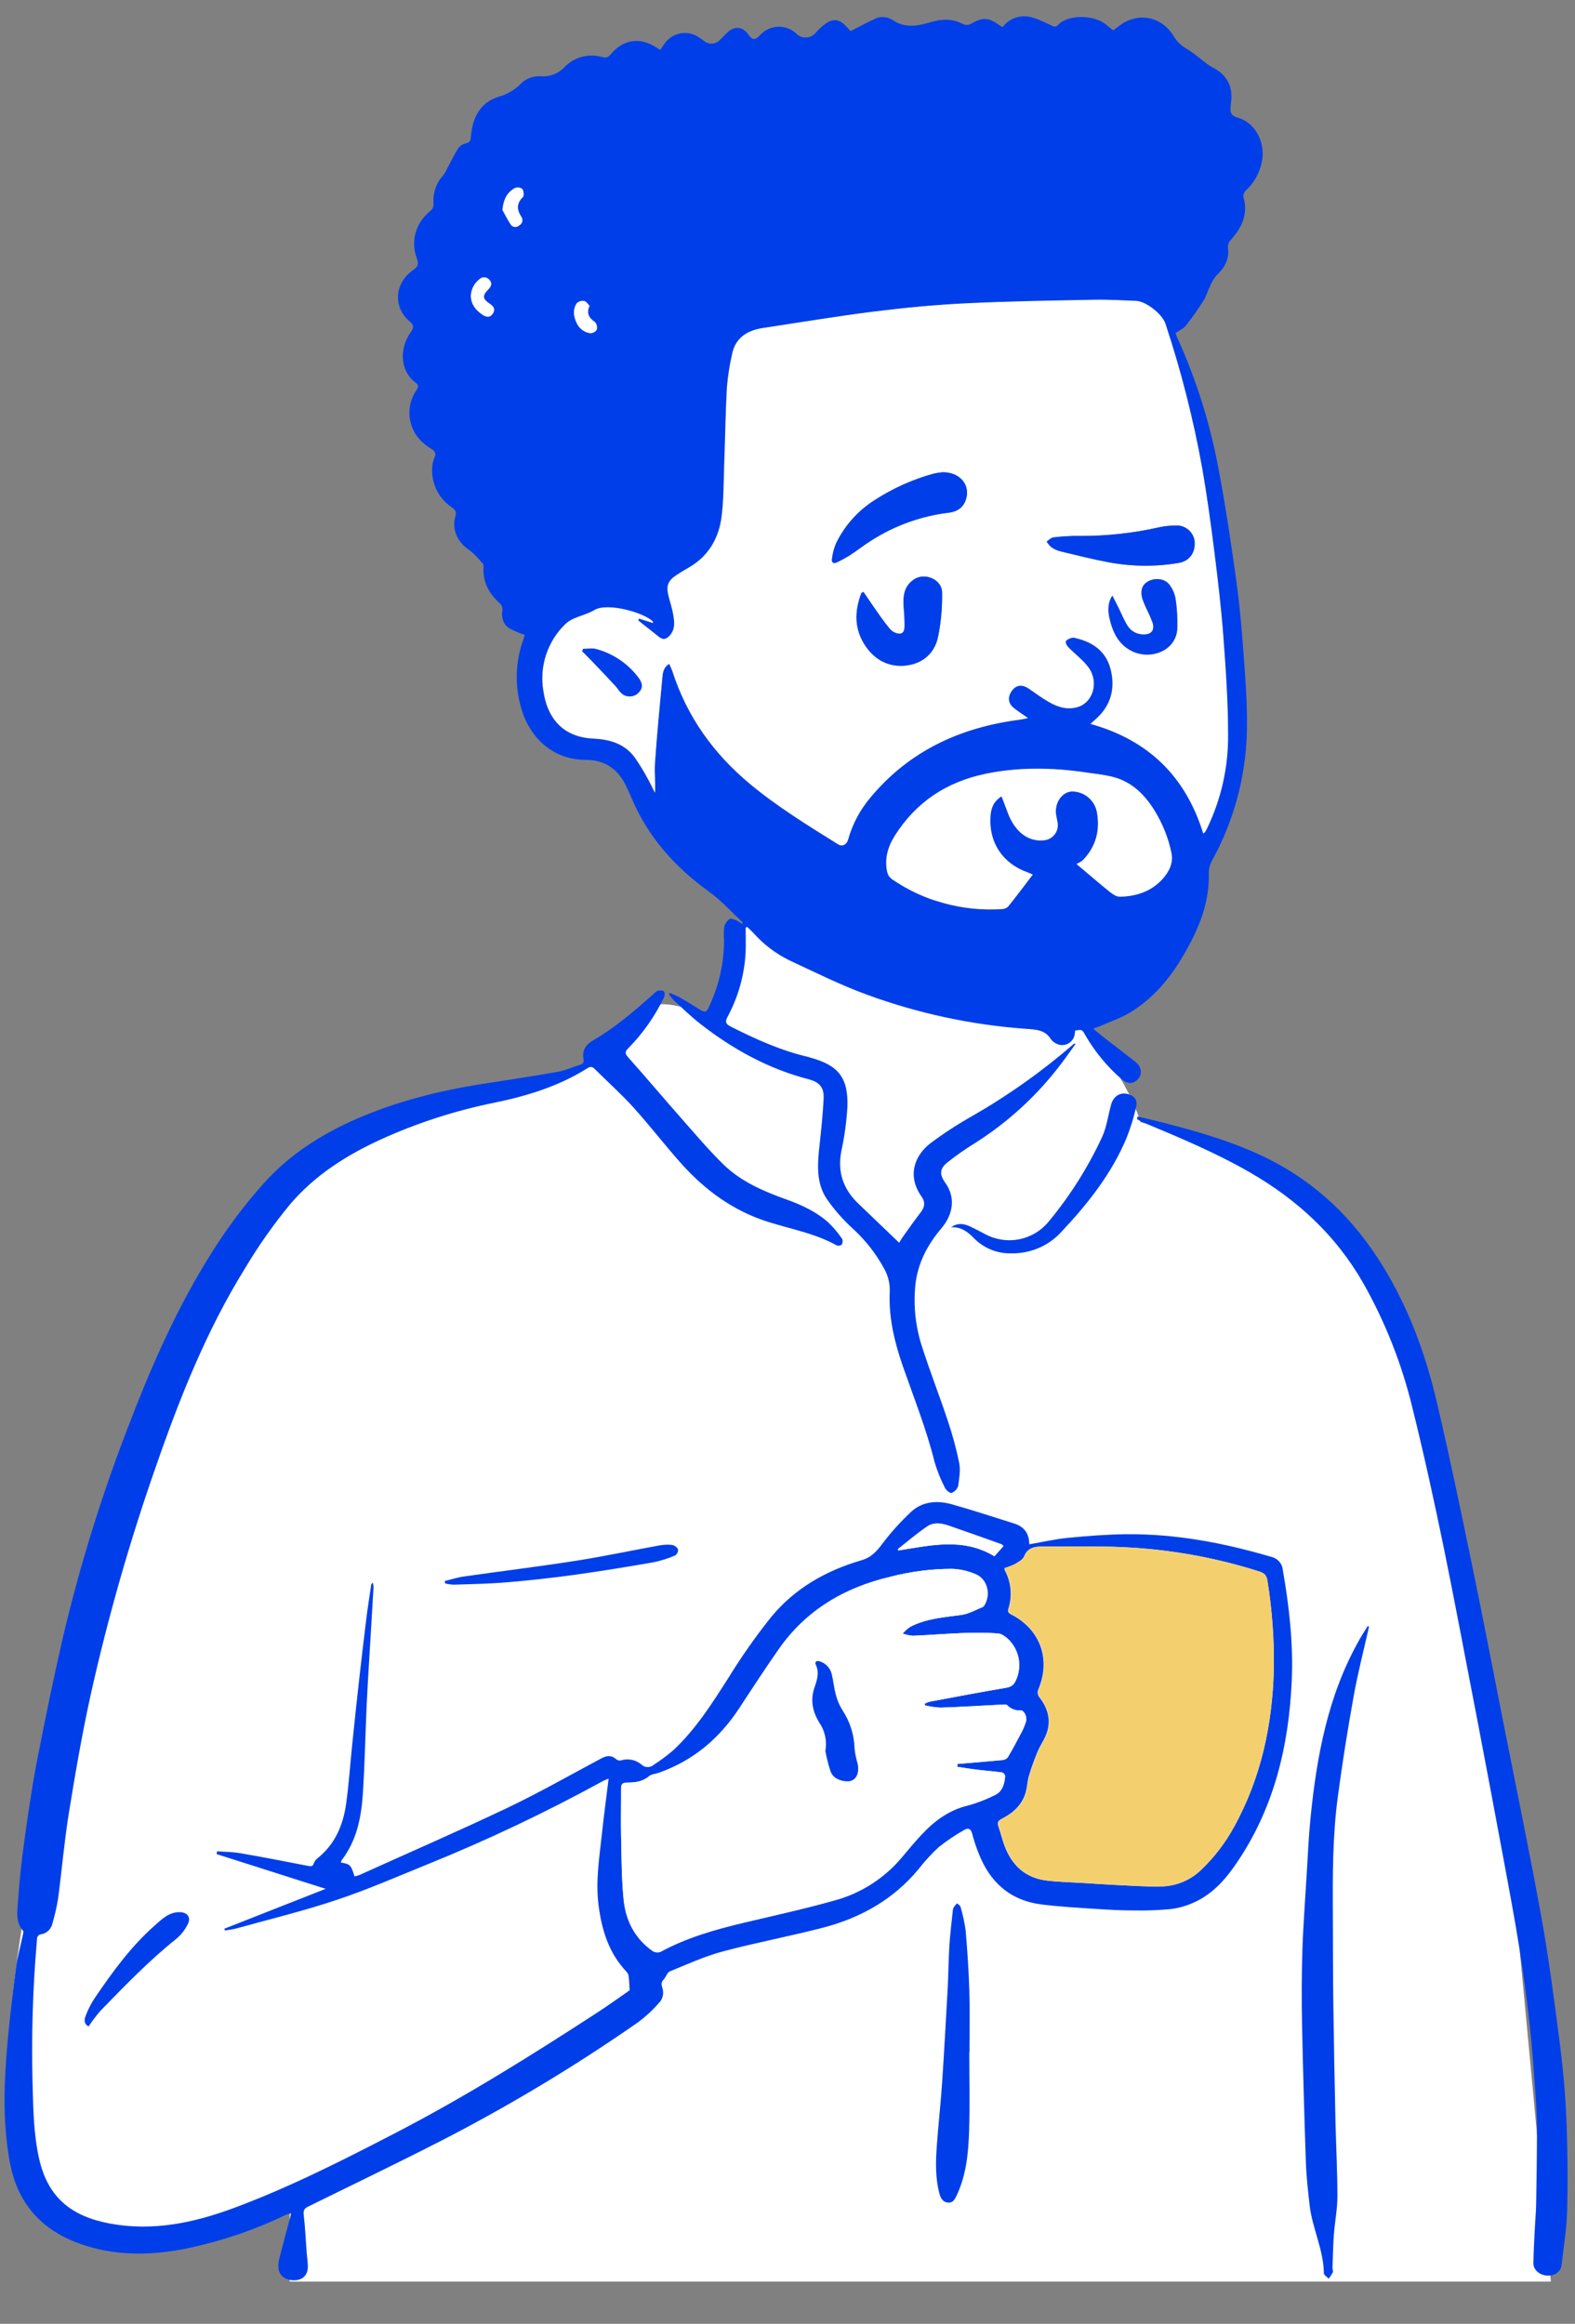 <?xml version="1.0" encoding="UTF-8"?> <svg xmlns="http://www.w3.org/2000/svg" width="261" height="385" viewBox="0 0 261 385" fill="none"><rect x="0" y="0" width="261" height="385" fill="#808080" stroke="none"/> <g clip-path="url(#clip0_190_659)"> <path d="M116.067 171.364C116.067 171.364 123 153.5 128 142.5C133 131.5 185.5 163 190.012 189.874C194.523 216.749 148.377 218.446 148.377 218.446L116.067 171.364Z" fill="white"></path> <path d="M48 242L199.677 244.316C225.184 244.705 246.308 264.234 248.695 289.631L257 378H48V242Z" fill="white"></path> <path d="M93.92 197.901C75 183.5 104 178 106.5 168.224C109 158.449 160.349 189.221 167.864 216.411C175.379 243.601 126.229 244.983 126.229 244.983C126.229 244.983 112.839 212.301 93.92 197.901Z" fill="white"></path> <path d="M36 208.5L206.5 206C206.5 206 84.018 349.739 71.5 355C58.981 360.261 4 394.5 1.5 348.5C-1 302.5 36 208.5 36 208.5Z" fill="white"></path> <path d="M117.5 171L172.5 242.5C172.5 242.5 74.16 243.411 67.045 240.273C59.93 237.135 23 215 42.5 199.5C61.999 184 117.5 171 117.5 171Z" fill="white"></path> <path d="M172.792 275.15L251 311.5C251 311.5 234.626 218.5 225.892 207.883C217.157 197.265 178.167 171.543 168.5 194.5C158.833 217.457 172.792 275.15 172.792 275.15Z" fill="white"></path> <path d="M123.567 153.705C123.567 155.018 123.604 156.331 123.567 157.644C123.389 161.427 122.365 165.122 120.569 168.458C120.108 169.306 120.278 169.665 121.096 170.08C125.23 172.167 129.41 174.061 133.969 175.12C134.034 175.12 134.089 175.166 134.154 175.185C138.948 176.461 140.62 178.553 140.422 183.478C140.27 185.919 139.935 188.345 139.419 190.735C138.75 194.191 139.738 197.024 142.246 199.416C144.486 201.549 146.713 203.696 149.008 205.898C149.166 205.604 149.338 205.318 149.526 205.041C150.542 203.622 151.544 202.194 152.607 200.807C153.263 199.95 153.355 199.148 152.717 198.25C150.269 194.794 151.577 191.431 154.163 189.427C156.387 187.763 158.717 186.246 161.138 184.884C167.088 181.471 172.694 177.493 177.877 173.006C177.927 172.962 177.988 172.933 178.053 172.922C178.118 172.91 178.185 172.917 178.247 172.941C177.369 174.144 176.524 175.378 175.609 176.553C171.705 181.647 166.924 186.008 161.489 189.431C159.948 190.382 158.464 191.422 157.045 192.546C155.687 193.624 155.66 194.569 156.648 195.965C158.302 198.268 158.08 201.033 155.992 203.516C153.683 206.239 152.089 209.253 151.692 212.865C151.332 216.373 151.724 219.918 152.842 223.264C154.136 227.309 155.701 231.272 157.036 235.308C157.823 237.621 158.463 239.982 158.953 242.376C159.193 243.601 158.953 244.942 158.782 246.2C158.696 246.459 158.552 246.695 158.363 246.892C158.174 247.088 157.943 247.241 157.688 247.338C157.438 247.425 156.764 246.877 156.593 246.499C155.883 245.124 155.306 243.685 154.87 242.201C153.53 236.805 151.47 231.654 149.641 226.425C148.256 222.448 147.258 218.362 147.438 214.123C147.517 212.747 147.196 211.377 146.514 210.179C145.19 207.74 143.473 205.535 141.433 203.65C139.731 202.121 138.217 200.395 136.925 198.508C135.221 195.859 135.47 192.781 135.807 189.754C136.089 187.197 136.352 184.63 136.486 182.059C136.583 180.156 135.826 179.295 133.988 178.802C127.327 177.079 121.452 173.835 116.071 169.642C114.551 168.453 113.151 167.099 111.724 165.795C111.402 165.46 111.11 165.098 110.851 164.712L110.999 164.505C111.52 164.704 112.03 164.93 112.528 165.182C113.484 165.721 114.426 166.292 115.35 166.882C116.999 167.933 117.004 167.951 117.789 166.136C119.23 162.88 119.979 159.361 119.987 155.801C119.923 155.062 119.932 154.318 120.015 153.58C120.138 153.046 120.452 152.575 120.897 152.253C121.151 152.092 121.738 152.383 122.149 152.544C122.458 152.706 122.749 152.901 123.017 153.124C123.017 152.917 123.054 152.797 123.017 152.76C121.202 151.074 119.526 149.19 117.525 147.747C111.835 143.642 107.327 138.634 104.62 132.105C104.311 131.363 103.96 130.631 103.595 129.912C102.255 127.281 100.098 125.899 97.128 125.894C91.405 125.894 87.641 121.987 86.32 117.14C85.287 113.484 85.421 109.598 86.703 106.022C86.791 105.783 86.856 105.534 86.925 105.285C86.936 105.249 86.936 105.21 86.925 105.174C86.072 104.891 85.244 104.538 84.449 104.119C83.364 103.428 83.063 102.332 83.253 101.06C83.27 100.874 83.248 100.686 83.187 100.509C83.127 100.332 83.029 100.169 82.902 100.032C81.1 98.42 79.987 96.517 80.13 94.02C80.169 93.798 80.13 93.57 80.019 93.375C79.253 92.568 78.546 91.656 77.641 91.043C75.793 89.795 74.814 87.611 75.474 85.514C75.719 84.74 75.345 84.39 74.814 84.012C73.78 83.308 72.943 82.353 72.383 81.236C71.823 80.119 71.558 78.878 71.613 77.631C71.634 76.987 71.768 76.353 72.01 75.756C72.08 75.64 72.123 75.511 72.137 75.377C72.151 75.243 72.136 75.107 72.092 74.98C72.048 74.853 71.976 74.736 71.882 74.639C71.788 74.543 71.674 74.468 71.548 74.419C69.927 73.438 68.647 72.116 68.121 70.273C67.838 69.325 67.772 68.325 67.928 67.349C68.084 66.372 68.458 65.442 69.022 64.629C69.34 64.168 69.41 63.799 68.888 63.408C66.218 61.413 66.19 57.708 68.042 55.063C68.583 54.289 68.652 53.893 67.853 53.221C65.082 50.843 65.386 46.867 68.458 44.747C69.276 44.181 69.414 43.748 69.077 42.817C68.015 39.9 68.865 37.002 71.262 34.984C71.467 34.84 71.629 34.643 71.731 34.414C71.832 34.185 71.87 33.933 71.839 33.685C71.778 32.845 71.888 32.002 72.163 31.206C72.438 30.41 72.871 29.678 73.437 29.054C73.72 28.672 73.959 28.259 74.149 27.824C74.731 26.746 75.257 25.636 75.913 24.599C76.205 24.17 76.649 23.869 77.156 23.756C77.955 23.627 77.987 23.198 78.043 22.558C78.296 19.535 79.562 17.006 82.555 16.057C84.001 15.675 85.314 14.906 86.352 13.831C86.797 13.4 87.331 13.07 87.916 12.865C88.502 12.66 89.125 12.584 89.742 12.642C90.45 12.683 91.157 12.567 91.815 12.304C92.473 12.042 93.064 11.638 93.548 11.122C94.325 10.313 95.306 9.728 96.388 9.429C97.47 9.131 98.614 9.13 99.696 9.426C100.26 9.565 100.722 9.601 101.156 9.058C103.202 6.528 106.01 6.095 108.731 7.841C108.939 7.975 109.156 8.099 109.428 8.265L110.043 7.344C110.342 6.881 110.732 6.484 111.188 6.175C111.644 5.865 112.159 5.651 112.7 5.544C113.241 5.437 113.798 5.44 114.338 5.552C114.879 5.664 115.391 5.883 115.844 6.197C116.144 6.39 116.431 6.602 116.713 6.819C117.08 7.109 117.541 7.254 118.009 7.227C118.476 7.2 118.918 7.002 119.248 6.671C119.71 6.21 120.144 5.75 120.634 5.289C121.821 4.252 123.161 4.441 124.029 5.75C124.639 6.671 125.138 6.671 125.923 5.856C126.302 5.423 126.767 5.074 127.288 4.829C127.809 4.583 128.375 4.448 128.951 4.43C129.527 4.412 130.1 4.513 130.635 4.726C131.17 4.938 131.656 5.259 132.061 5.667C132.274 5.858 132.522 6.004 132.792 6.098C133.061 6.192 133.347 6.232 133.632 6.214C133.918 6.196 134.196 6.122 134.452 5.996C134.709 5.869 134.937 5.693 135.124 5.478C135.629 4.893 136.199 4.367 136.824 3.911C138.098 3.027 139.073 3.174 140.172 4.308C140.463 4.607 140.731 4.92 140.948 5.155C142.473 4.386 143.895 3.589 145.383 2.948C145.953 2.784 146.558 2.784 147.129 2.948C147.585 3.111 148.016 3.337 148.408 3.621C150.325 4.662 152.279 4.248 154.191 3.681C156.103 3.114 157.789 3.068 159.549 3.967C159.729 4.059 159.927 4.114 160.13 4.127C160.333 4.139 160.536 4.11 160.727 4.04C162.875 2.796 163.798 2.819 165.831 4.326C165.937 4.386 166.048 4.437 166.163 4.478C166.659 3.816 167.33 3.305 168.102 3.004C168.873 2.703 169.714 2.623 170.528 2.773C171.789 3.008 172.986 3.658 174.182 4.188C174.593 4.367 174.893 4.602 175.277 4.188C176.953 2.299 181.42 2.437 183.355 4.132C183.715 4.45 184.103 4.731 184.473 5.022C185.129 4.561 185.702 4.073 186.321 3.713C189.286 2.068 192.75 3.017 194.524 6.045C195.056 6.914 195.808 7.629 196.704 8.118C197.905 8.846 198.967 9.8 200.099 10.643C200.38 10.855 200.68 11.042 200.995 11.2C203.305 12.375 204.362 14.375 204.002 16.914C203.96 17.204 203.956 17.494 203.928 17.784C203.836 18.683 204.067 19.213 205.101 19.494C207.942 20.268 209.688 23.484 209.148 26.575C208.832 28.47 207.9 30.209 206.496 31.524C206.349 31.653 206.232 31.811 206.152 31.989C206.072 32.168 206.032 32.361 206.034 32.556C206.893 35.403 205.826 37.684 203.974 39.725C203.779 39.926 203.635 40.17 203.555 40.438C203.474 40.706 203.46 40.989 203.512 41.264C203.697 43.024 202.884 44.406 201.609 45.609C201.14 46.157 200.767 46.78 200.505 47.452C200.108 48.244 199.868 49.134 199.397 49.875C198.502 51.286 197.536 52.65 196.501 53.962C196.117 54.451 195.457 54.718 194.801 55.169C194.852 55.303 194.949 55.63 195.092 55.948C198.28 62.975 200.593 70.365 201.979 77.953C203.12 84.021 204.03 90.14 204.88 96.259C205.443 100.341 205.803 104.456 206.094 108.565C206.376 112.251 206.644 115.974 206.639 119.674C206.709 127.728 204.691 135.664 200.783 142.711C200.462 143.328 200.303 144.016 200.321 144.711C200.422 148.973 199.064 152.839 197.087 156.525C194.727 160.975 191.776 164.979 187.388 167.675C185.757 168.679 183.886 169.287 182.117 170.075C181.872 170.181 181.609 170.26 181.152 170.421C181.794 170.951 182.279 171.365 182.778 171.757C184.565 173.139 186.367 174.521 188.14 175.904C189.17 176.719 189.337 177.94 188.579 178.783C187.822 179.627 186.801 179.622 185.909 178.825C183.479 176.727 181.421 174.234 179.822 171.453C179.318 170.554 179.318 170.554 178.154 170.743C178.154 170.941 178.122 171.153 178.094 171.37C178.043 171.704 177.912 172.021 177.712 172.293C177.511 172.565 177.247 172.785 176.943 172.933C176.639 173.081 176.303 173.154 175.964 173.144C175.626 173.134 175.295 173.042 174.999 172.877C174.679 172.716 174.398 172.486 174.177 172.204C173.217 170.61 171.623 170.564 170.048 170.453C161.016 169.807 152.12 167.896 143.623 164.777C139.23 163.178 135.027 161.054 130.773 159.086C128.502 157.963 126.471 156.409 124.796 154.511C124.477 154.17 124.121 153.862 123.784 153.539L123.567 153.705ZM199.397 138.09C199.531 137.97 199.623 137.924 199.665 137.851C199.799 137.629 199.919 137.39 200.03 137.169C202.314 132.409 203.489 127.195 203.466 121.918C203.466 116.472 203.097 111.021 202.69 105.589C202.339 100.871 201.766 96.167 201.194 91.467C200.621 86.767 199.974 82.146 199.161 77.516C197.708 69.435 195.683 61.467 193.101 53.672C192.584 52.092 189.896 49.949 188.233 49.885C185.923 49.797 183.614 49.654 181.341 49.7C174.228 49.843 167.106 49.944 160.002 50.29C154.972 50.534 149.946 51.014 144.953 51.636C138.777 52.405 132.639 53.432 126.477 54.363C123.83 54.759 121.821 55.953 121.276 58.791C120.878 60.55 120.6 62.334 120.445 64.131C120.214 68.513 120.158 72.885 119.983 77.29C119.886 80.054 119.909 82.851 119.562 85.583C119.101 89.242 117.373 92.232 114.02 94.121C113.345 94.503 112.68 94.909 112.034 95.337C110.68 96.259 110.361 97.051 110.736 98.65C110.971 99.65 111.318 100.631 111.502 101.645C111.743 102.949 111.964 104.285 110.897 105.395C110.269 106.054 109.747 106.041 109.05 105.46C108.186 104.732 107.281 104.078 106.398 103.359C106.167 103.179 105.936 102.99 105.729 102.806L105.876 102.511L108.186 103.248C108.158 103.096 108.186 103.018 108.135 102.986C106.671 101.507 100.602 99.83 98.514 101.087C97.475 101.71 96.241 102.009 95.124 102.497C94.587 102.713 94.096 103.026 93.673 103.419C92.211 104.828 91.115 106.571 90.479 108.498C89.843 110.425 89.687 112.477 90.024 114.477C90.606 118.624 92.934 122.134 98.287 122.388C100.93 122.512 103.433 123.194 105.124 125.461C105.884 126.542 106.579 127.666 107.207 128.829C107.669 129.649 108.075 130.515 108.505 131.359C108.606 129.677 108.385 128.06 108.505 126.465C108.828 121.858 109.271 117.223 109.701 112.606C109.789 111.685 109.789 110.676 110.874 110.012C111.067 110.398 111.24 110.793 111.391 111.196C113.816 118.771 118.255 124.94 124.366 129.995C128.897 133.741 133.886 136.8 138.851 139.901C139.54 140.329 140.279 139.988 140.514 139.127C141.228 136.568 142.489 134.193 144.209 132.165C150.634 124.429 159.106 120.531 168.935 119.264C169.318 119.213 169.697 119.117 170.32 118.997C169.397 118.366 168.713 117.909 168.057 117.403C166.999 116.587 166.879 115.523 167.683 114.435C168.399 113.472 169.378 113.371 170.482 114.127C171.586 114.882 172.639 115.675 173.789 116.329C175.309 117.2 176.944 117.711 178.708 117.117C181.143 116.297 182.071 112.97 180.357 110.62C179.434 109.367 178.122 108.413 177.027 107.285C176.778 107.031 176.501 106.534 176.598 106.28C176.695 106.027 177.203 105.819 177.563 105.695C177.819 105.653 178.081 105.676 178.325 105.764C181.295 106.483 183.434 108.146 184.103 111.229C184.773 114.311 183.96 117.098 181.475 119.246C181.244 119.444 181.013 119.656 180.69 119.96C190.358 122.614 196.51 128.686 199.397 138.09ZM171.143 144.9C170.81 144.753 170.565 144.619 170.302 144.527C166.223 143.103 163.868 139.666 164.117 135.39C164.196 134.072 164.537 132.81 165.965 131.925C166.362 132.967 166.708 133.888 167.059 134.81C167.955 137.155 169.882 139.472 172.861 139.21C173.224 139.196 173.579 139.105 173.903 138.941C174.227 138.778 174.512 138.546 174.738 138.263C174.963 137.979 175.125 137.65 175.21 137.298C175.296 136.946 175.305 136.58 175.235 136.224C175.161 135.809 175.069 135.399 174.999 134.989C174.648 132.93 176.122 130.967 177.9 131.119C178.849 131.18 179.749 131.56 180.453 132.197C181.158 132.834 181.626 133.69 181.78 134.625C182.302 137.643 181.572 140.32 179.397 142.536C179.083 142.776 178.74 142.974 178.376 143.126C180.445 144.872 182.15 146.351 183.919 147.766C184.381 148.139 185 148.563 185.54 148.549C188.242 148.494 190.727 147.711 192.602 145.656C193.692 144.462 194.45 142.979 194.117 141.329C193.596 138.794 192.625 136.372 191.249 134.178C189.577 131.506 187.424 129.442 184.284 128.672C182.847 128.322 181.36 128.17 179.896 127.958C174.353 127.147 168.81 127.037 163.309 128.193C156.902 129.534 151.821 132.856 148.292 138.45C147.124 140.292 146.56 142.26 147.018 144.439C147.126 144.918 147.399 145.343 147.789 145.642C153.085 149.279 159.45 151.04 165.868 150.645C166.284 150.666 166.693 150.533 167.018 150.272C168.413 148.531 169.734 146.743 171.143 144.9ZM83.257 34.781C83.594 35.385 84.043 36.293 84.592 37.14C84.662 37.262 84.759 37.367 84.876 37.446C84.993 37.524 85.126 37.575 85.265 37.595C85.405 37.615 85.547 37.602 85.681 37.558C85.815 37.515 85.937 37.441 86.038 37.343C86.162 37.28 86.271 37.191 86.358 37.082C86.445 36.973 86.507 36.847 86.541 36.712C86.575 36.577 86.579 36.437 86.553 36.3C86.528 36.163 86.474 36.033 86.394 35.919C85.618 34.735 85.562 33.699 86.662 32.634C86.879 32.422 86.782 31.611 86.541 31.289C86.362 31.166 86.155 31.09 85.939 31.068C85.722 31.047 85.504 31.08 85.303 31.165C84.066 31.837 83.433 32.971 83.257 34.781ZM78.029 49.106C78.084 50.488 78.874 51.437 80.015 52.175C80.634 52.571 81.239 52.686 81.687 51.967C82.135 51.248 81.844 50.792 81.225 50.364C79.959 49.521 79.909 48.982 80.957 47.936C81.474 47.415 81.618 46.881 81.091 46.337C80.99 46.219 80.865 46.124 80.724 46.058C80.584 45.992 80.431 45.956 80.276 45.952C80.12 45.948 79.966 45.976 79.822 46.035C79.679 46.095 79.549 46.183 79.442 46.295C79.01 46.626 78.658 47.049 78.413 47.534C78.168 48.02 78.037 48.554 78.029 49.097V49.106ZM97.696 50.672C97.419 50.401 97.16 49.931 96.823 49.866C96.604 49.827 96.379 49.839 96.165 49.902C95.952 49.966 95.757 50.078 95.595 50.23C94.943 51.212 95.026 52.299 95.511 53.354C95.693 53.837 96.001 54.262 96.403 54.586C96.805 54.91 97.287 55.121 97.798 55.197C98.009 55.203 98.219 55.157 98.408 55.063C98.597 54.969 98.761 54.83 98.883 54.658C98.95 54.442 98.962 54.214 98.919 53.992C98.877 53.77 98.78 53.562 98.638 53.386C97.687 52.723 97.087 52.023 97.696 50.663V50.672Z" fill="#003EEA"></path> <path d="M170.561 255.852C172.768 255.474 174.847 254.991 176.958 254.783C180.136 254.475 183.332 254.221 186.524 254.184C194.764 254.088 202.773 255.603 210.653 257.93C211.17 258.041 211.637 258.315 211.985 258.712C212.333 259.109 212.543 259.607 212.584 260.133C213.646 266.219 214.335 272.338 214.057 278.512C213.563 289.455 211.055 299.826 204.695 308.986C202.847 311.667 200.621 314.054 197.526 315.33C196.371 315.828 195.15 316.154 193.9 316.298C191.942 316.476 189.977 316.548 188.011 316.514C185.914 316.514 183.808 316.408 181.711 316.265C178.685 316.067 175.646 315.897 172.639 315.524C167.406 314.879 164.025 311.838 162.163 307.014C161.742 305.962 161.387 304.884 161.101 303.788C160.888 302.941 160.408 302.793 159.789 303.176C158.303 304.013 156.887 304.966 155.553 306.028C154.32 307.172 153.183 308.416 152.154 309.746C147.997 314.722 142.606 317.735 136.449 319.348C130.93 320.79 125.299 321.827 119.784 323.301C116.782 324.107 113.909 325.421 111.008 326.605C110.546 326.794 110.357 327.563 109.955 327.987C109.461 328.503 109.655 328.908 109.807 329.526C109.894 329.858 109.91 330.204 109.856 330.543C109.801 330.882 109.676 331.205 109.488 331.493C108.372 332.829 107.101 334.027 105.701 335.064C95.319 342.292 84.467 348.823 73.216 354.613C65.881 358.369 58.435 361.949 51.044 365.584C50.37 365.916 50.25 366.266 50.338 367.008C50.578 369.118 50.675 371.246 50.832 373.371C50.887 374.075 51.008 374.776 51.017 375.481C51.017 376.9 50.213 377.729 48.827 377.785C47.289 377.826 46.195 376.978 46.121 375.624C46.106 375.11 46.169 374.598 46.305 374.103C46.887 371.827 47.506 369.556 48.107 367.279C48.144 367.137 48.158 366.985 48.208 366.671C47.825 366.8 47.557 366.865 47.312 366.975C41.946 369.546 36.28 371.439 30.444 372.61C24.61 373.725 18.799 373.748 13.132 371.689C6.753 369.385 2.869 364.92 1.631 358.244C0.573 352.554 0.61 346.804 1.03 341.072C1.391 336.096 2.009 331.134 2.624 326.181C2.855 324.306 3.391 322.467 3.779 320.606C3.825 320.366 3.936 320.007 3.82 319.878C2.55 318.431 2.869 316.676 2.979 315.049C3.197 311.778 3.548 308.507 4 305.254C4.615 300.794 5.247 296.324 6.102 291.892C7.446 284.939 8.873 277.996 10.467 271.098C13.228 259.429 16.777 247.96 21.09 236.768C24.933 226.673 29.238 216.799 35.021 207.626C37.591 203.513 40.507 199.626 43.737 196.006C48.019 191.255 53.276 187.906 59.095 185.367C65.83 182.432 72.892 180.672 80.13 179.553C84.241 178.917 88.357 178.295 92.449 177.567C93.71 177.346 94.906 176.788 96.144 176.392C96.246 176.377 96.344 176.34 96.43 176.284C96.516 176.227 96.589 176.151 96.642 176.063C96.695 175.975 96.728 175.876 96.737 175.773C96.747 175.67 96.734 175.567 96.698 175.47C96.435 174.051 97.04 173.088 98.287 172.365C101.936 170.241 105.114 167.509 108.264 164.712C108.481 164.518 108.685 164.251 108.943 164.177C109.288 164.055 109.667 164.07 110.001 164.219C110.177 164.348 110.186 164.933 110.047 165.205C108.557 168.332 106.554 171.19 104.121 173.66C103.539 174.235 103.535 174.54 104.121 175.198C107.239 178.696 110.251 182.285 113.359 185.796C115.516 188.247 117.636 190.744 119.973 193.006C122.888 195.817 126.574 197.383 130.343 198.729C132.888 199.65 135.327 200.77 137.341 202.604C138.169 203.417 138.914 204.309 139.567 205.267C139.626 205.416 139.651 205.576 139.639 205.736C139.627 205.895 139.579 206.05 139.498 206.188C139.386 206.282 139.253 206.345 139.11 206.373C138.966 206.4 138.819 206.391 138.68 206.345C135.105 204.341 131.087 203.64 127.248 202.424C121.562 200.622 116.916 197.245 112.985 192.873C110.241 189.823 107.747 186.547 104.994 183.501C102.962 181.248 100.68 179.225 98.528 177.074C98.066 176.613 97.715 176.742 97.257 177.028C92.56 179.981 87.299 181.58 81.964 182.681C75.477 183.987 69.16 186.028 63.137 188.763C57.456 191.361 52.218 194.665 48.088 199.503C45.334 202.842 42.837 206.385 40.62 210.1C34.213 220.43 29.765 231.635 25.802 243.057C21.487 255.38 17.897 267.943 15.049 280.682C13.617 287.183 12.481 293.758 11.418 300.333C10.652 305.065 10.25 309.852 9.617 314.616C9.386 315.981 9.078 317.332 8.693 318.661C8.599 319.11 8.374 319.521 8.044 319.841C7.715 320.161 7.298 320.376 6.846 320.458C6.744 320.465 6.645 320.491 6.553 320.536C6.462 320.581 6.381 320.644 6.314 320.721C6.248 320.798 6.197 320.887 6.165 320.983C6.134 321.08 6.121 321.182 6.13 321.283C5.431 329.295 5.188 337.34 5.4 345.38C5.515 349.462 5.571 353.568 6.471 357.595C7.903 364.045 11.802 367.201 18.268 368.394C25.372 369.708 32.167 368.256 38.772 365.8C47.973 362.382 56.717 357.945 65.414 353.439C77.003 347.449 88.047 340.538 98.99 333.424C100.879 332.194 102.712 330.871 104.347 329.738C104.283 328.816 104.264 328.102 104.177 327.406C104.141 327.137 104.023 326.884 103.839 326.683C100.883 323.587 99.719 319.772 99.188 315.625C98.685 311.704 99.308 307.838 99.728 303.964C100.056 300.932 100.458 297.909 100.856 294.675C100.44 294.85 100.153 294.942 99.895 295.085C90.446 300.264 80.7 304.886 70.707 308.926C65.77 310.93 60.874 313.073 55.83 314.75C50.356 316.593 44.744 317.947 39.164 319.495C38.55 319.666 37.908 319.721 37.275 319.832L37.174 319.541L53.973 312.93L35.885 307.175L35.987 306.714C37.248 306.811 38.527 306.806 39.765 307.018C43.548 307.673 47.317 308.401 51.086 309.138C51.594 309.235 51.853 309.207 52.01 308.677C52.141 308.346 52.362 308.057 52.647 307.843C55.58 305.489 56.897 302.273 57.382 298.697C57.816 295.472 58.038 292.247 58.37 288.989C58.73 285.497 59.095 282.004 59.488 278.516C59.881 275.029 60.282 271.605 60.707 268.154C60.943 266.27 61.243 264.395 61.52 262.515C61.52 262.441 61.631 262.381 61.793 262.201C61.85 262.47 61.886 262.743 61.899 263.017C61.668 266.949 61.433 270.877 61.192 274.803C61.04 277.378 60.874 279.954 60.758 282.534C60.541 287.432 60.449 292.339 60.125 297.232C59.867 301.121 59.114 304.917 56.652 308.143C56.575 308.277 56.516 308.421 56.476 308.571C58.042 308.843 58.162 308.967 58.749 310.875C59.047 310.81 59.341 310.724 59.627 310.617C67.756 306.931 75.941 303.388 83.992 299.559C89.299 297.029 94.421 294.113 99.613 291.339C100.537 290.841 101.345 290.74 102.172 291.505C102.281 291.582 102.406 291.635 102.537 291.66C102.669 291.685 102.804 291.68 102.934 291.648C103.509 291.471 104.119 291.442 104.707 291.563C105.296 291.685 105.845 291.953 106.301 292.343C106.558 292.591 106.896 292.738 107.252 292.757C107.609 292.775 107.96 292.665 108.241 292.445C109.407 291.698 110.52 290.871 111.572 289.971C115.299 286.497 117.987 282.235 120.703 277.991C122.865 274.468 125.245 271.082 127.83 267.855C131.743 263.123 136.93 260.183 142.819 258.479C144.205 258.078 145.128 257.193 146.006 256.041C147.513 254.016 149.201 252.131 151.05 250.411C152.93 248.711 155.369 248.568 157.743 249.227C161.226 250.208 164.671 251.337 168.112 252.424C169.761 252.95 170.565 254.12 170.561 255.852ZM158.63 292.712L158.657 292.251C161.124 292.044 163.595 291.846 166.048 291.611C166.398 291.6 166.73 291.451 166.972 291.196C167.748 289.902 168.463 288.565 169.161 287.225C169.521 286.58 169.811 285.899 170.025 285.193C170.233 284.428 169.692 283.35 169.147 283.382C168.727 283.414 168.305 283.352 167.913 283.199C167.52 283.047 167.167 282.809 166.879 282.502C166.745 282.364 166.417 282.405 166.145 282.419C162.722 282.589 159.299 282.806 155.877 282.921C154.989 282.876 154.108 282.75 153.244 282.543L153.272 282.249C153.49 282.125 153.72 282.027 153.96 281.954C158.172 281.166 162.38 280.355 166.607 279.65C167.36 279.521 167.854 279.318 168.214 278.655C168.812 277.517 169.028 276.217 168.829 274.948C168.63 273.679 168.028 272.507 167.11 271.605C166.621 271.144 165.983 270.684 165.378 270.619C163.516 270.491 161.649 270.466 159.784 270.546C156.944 270.647 154.108 270.882 151.267 271.006C150.69 270.956 150.122 270.832 149.576 270.638C149.942 270.225 150.356 269.859 150.81 269.546C153.47 268.136 156.422 267.961 159.332 267.551C160.537 267.38 161.678 266.731 162.828 266.251C163.032 266.168 163.175 265.869 163.29 265.643C164.159 263.925 163.521 261.602 161.743 260.838C160.479 260.279 159.12 259.966 157.738 259.916C154.31 259.93 150.896 260.369 147.576 261.225C139.955 263.012 133.59 266.754 129.054 273.232C126.837 276.406 124.703 279.65 122.588 282.907C119.285 287.976 114.925 291.698 109.17 293.721C108.625 293.915 107.946 293.938 107.539 294.288C106.463 295.209 105.193 295.325 103.909 295.334C103.123 295.334 102.911 295.61 102.92 296.352C102.948 298.969 102.874 301.586 102.92 304.185C102.999 307.696 102.994 311.225 103.345 314.717C103.696 318.21 105.193 321.168 108.14 323.227C108.327 323.348 108.538 323.425 108.759 323.452C108.979 323.48 109.203 323.459 109.415 323.389C113.742 321.034 118.417 319.703 123.179 318.56C128.232 317.357 133.308 316.256 138.302 314.828C142.647 313.643 146.524 311.16 149.415 307.714C150.436 306.498 151.447 305.277 152.519 304.116C154.722 301.72 157.216 299.821 160.505 299.075C161.962 298.66 163.379 298.112 164.736 297.439C166.122 296.84 166.436 295.596 166.547 294.246C166.524 294.112 166.467 293.986 166.382 293.88C166.296 293.774 166.184 293.693 166.057 293.643C164.671 293.459 163.286 293.371 161.9 293.182C160.828 293.067 159.729 292.873 158.63 292.707V292.712ZM166.482 259.782C166.466 259.886 166.466 259.992 166.482 260.096C167.019 261.073 167.35 262.149 167.457 263.257C167.563 264.366 167.442 265.485 167.101 266.546C166.916 267.177 167.295 267.33 167.711 267.546C172.385 270.011 174.145 274.886 172.108 279.802C171.986 280.04 171.94 280.31 171.977 280.574C172.015 280.839 172.133 281.086 172.316 281.281C173.794 283.239 174.288 285.391 173.216 287.731C172.828 288.579 172.293 289.362 171.937 290.224C171.406 291.519 170.916 292.841 170.514 294.182C170.256 295.039 170.242 295.97 170.011 296.836C169.433 298.987 167.914 300.351 166.011 301.328C165.406 301.637 165.212 301.945 165.452 302.604C165.831 303.664 166.08 304.77 166.477 305.83C167.697 309.055 169.928 311.124 173.406 311.557C175.517 311.815 177.66 311.847 179.785 311.981C181.688 312.1 183.586 312.234 185.494 312.321C187.72 312.423 189.951 312.58 192.182 312.538C194.69 312.557 197.109 311.61 198.935 309.893C201.172 307.78 203.06 305.326 204.528 302.623C208.995 294.495 210.861 285.704 211.092 276.531C211.165 271.626 210.806 266.725 210.02 261.883C209.873 260.916 209.466 260.607 208.635 260.345C201.923 258.21 194.976 256.895 187.946 256.428C183.018 256.092 178.052 256.249 173.101 256.221C171.715 256.221 170.367 256.221 169.701 257.866C169.48 258.409 168.741 258.787 168.168 259.137C167.629 259.399 167.068 259.613 166.491 259.778L166.482 259.782ZM166.293 256.133C166.08 255.958 166.015 255.871 165.932 255.843C162.981 254.793 160.034 253.733 157.073 252.719C155.941 252.337 154.685 252.199 153.683 252.876C151.983 254.023 150.422 255.373 148.805 256.64C148.805 256.64 148.833 256.751 148.861 256.875C154.219 256.037 159.627 254.696 164.782 257.838L166.293 256.133Z" fill="#003EEA"></path> <path d="M188.514 184.985C189.877 185.307 191.249 185.607 192.607 185.957C198.653 187.514 204.649 189.228 210.256 192.039C218.288 196.066 224.441 202.111 229.124 209.709C233.476 216.763 236.27 224.452 238.145 232.469C240.252 241.463 242.122 250.512 243.998 259.561C245.785 268.196 247.443 276.858 249.152 285.511C251.259 296.191 253.471 306.848 255.416 317.556C256.63 324.269 257.513 331.042 258.395 337.829C258.94 342.044 259.36 346.288 259.545 350.531C259.771 355.715 259.818 360.921 259.702 366.109C259.633 369.159 259.12 372.2 258.778 375.237C258.644 376.384 257.633 377.08 256.39 377.011C255.148 376.941 254.081 376.061 254.109 374.937C254.132 373.067 254.242 371.201 254.335 369.33C254.4 367.948 254.538 366.565 254.561 365.183C254.635 360.99 254.695 356.793 254.704 352.596C254.704 350.854 254.607 349.112 254.483 347.375C254.192 343.454 253.942 339.543 253.508 335.626C253.028 331.271 252.444 326.932 251.757 322.61C250.977 317.712 250.058 312.842 249.152 307.968C247.711 300.215 246.25 292.465 244.769 284.718C242.921 275.231 241.162 265.74 239.226 256.281C237.633 248.554 235.947 240.841 234.044 233.188C232.297 225.964 229.554 219.018 225.891 212.547C221.369 204.64 214.935 198.724 207.092 194.218C201.411 190.952 195.387 188.431 189.364 185.925C189.037 185.77 188.717 185.598 188.408 185.409L188.514 184.985Z" fill="#003EEA"></path> <path d="M226.866 269.509C226.007 273.333 225.018 277.135 224.325 280.986C223.323 286.561 222.427 292.155 221.683 297.767C220.824 304.273 220.833 310.834 220.875 317.39C220.907 322.329 220.875 327.273 220.954 332.217C221.037 338.612 221.166 345.003 221.305 351.398C221.397 355.545 221.628 359.719 221.628 363.884C221.628 365.994 221.198 368.105 221.041 370.219C220.907 372.062 220.88 373.905 220.815 375.711C220.815 375.969 220.944 376.264 220.857 376.476C220.666 376.845 220.441 377.195 220.187 377.522C219.91 377.223 219.388 376.928 219.383 376.601C219.332 372.698 217.466 369.183 217.027 365.377C216.755 363.009 216.487 360.631 216.404 358.254C216.139 350.605 215.927 342.957 215.766 335.309C215.688 331.24 215.697 327.167 215.826 323.099C215.96 318.911 216.288 314.727 216.538 310.539C216.727 307.419 216.861 304.291 217.171 301.186C218.196 290.994 220.03 281.014 225.124 271.923C225.586 271.062 226.145 270.228 226.658 269.385L226.866 269.509Z" fill="#003EEA"></path> <path d="M160.625 339.976C160.625 344.335 160.736 348.698 160.593 353.052C160.472 356.692 160.131 360.332 158.542 363.709C158.237 364.345 157.927 364.99 157.101 364.916C156.274 364.842 155.895 364.239 155.683 363.437C154.967 360.769 155.059 358.065 155.253 355.36C155.502 351.923 155.89 348.491 156.121 345.053C156.472 339.842 156.754 334.627 157.045 329.411C157.17 327.057 157.179 324.698 157.327 322.348C157.447 320.422 157.692 318.5 157.89 316.579C157.906 316.354 157.971 316.136 158.08 315.939C158.235 315.718 158.413 315.514 158.611 315.331C158.805 315.524 159.115 315.69 159.175 315.92C159.56 317.213 159.844 318.533 160.024 319.869C160.311 323.209 160.533 326.559 160.634 329.909C160.736 333.258 160.657 336.622 160.657 339.981L160.625 339.976Z" fill="#003EEA"></path> <path d="M157.613 203.323C158.68 202.563 159.678 202.719 160.657 203.152C161.539 203.549 162.389 204.019 163.253 204.465C164.976 205.394 166.97 205.695 168.891 205.316C170.813 204.937 172.541 203.901 173.78 202.388C177.314 198.127 180.284 193.43 182.616 188.413C183.406 186.722 183.627 184.764 184.149 182.939C184.533 181.599 185.646 180.93 186.851 181.244C187.983 181.539 188.551 182.23 188.279 183.372C187.892 185.1 187.372 186.794 186.722 188.441C184.223 194.472 180.209 199.499 175.78 204.203C174.736 205.318 173.467 206.201 172.058 206.794C170.648 207.387 169.129 207.677 167.6 207.645C166.462 207.677 165.33 207.477 164.273 207.055C163.216 206.633 162.258 206 161.456 205.193C160.44 204.143 159.318 203.235 157.613 203.323Z" fill="#003EEA"></path> <path d="M73.714 261.93C74.777 261.676 75.83 261.331 76.906 261.179C83.068 260.299 89.243 259.552 95.382 258.589C100.029 257.866 104.62 256.88 109.267 256.041C109.962 255.908 110.674 255.88 111.377 255.958C111.586 255.996 111.784 256.082 111.954 256.208C112.125 256.334 112.264 256.498 112.361 256.686C112.378 256.88 112.345 257.075 112.264 257.252C112.183 257.428 112.057 257.581 111.899 257.695C110.722 258.196 109.499 258.578 108.246 258.838C103.862 259.598 99.47 260.322 95.068 260.925C91.373 261.437 87.641 261.847 83.918 262.155C81.026 262.395 78.116 262.446 75.211 262.542C74.719 262.517 74.23 262.445 73.751 262.326L73.714 261.93Z" fill="#003EEA"></path> <path d="M14.688 335.718C14.028 335.456 13.889 334.751 14.162 334.055C14.542 333.027 15.035 332.045 15.631 331.125C18.592 326.766 21.677 322.495 25.668 318.979C26.85 317.938 27.977 316.795 29.751 316.795C30.998 316.795 31.696 317.625 31.137 318.744C30.678 319.7 30.018 320.545 29.201 321.223C24.67 324.854 20.652 329.019 16.619 333.166C15.925 333.977 15.28 334.83 14.688 335.718V335.718Z" fill="#003EEA"></path> <path d="M199.397 138.09C196.496 128.686 190.343 122.613 180.722 119.923C181.055 119.619 181.276 119.407 181.507 119.208C183.992 117.061 184.824 114.334 184.136 111.191C183.447 108.049 181.327 106.446 178.357 105.727C178.113 105.639 177.851 105.615 177.595 105.658C177.235 105.782 176.736 105.962 176.63 106.243C176.523 106.524 176.81 106.994 177.059 107.247C178.154 108.376 179.48 109.33 180.39 110.583C182.103 112.942 181.175 116.26 178.741 117.08C176.976 117.674 175.341 117.163 173.821 116.292C172.671 115.638 171.609 114.836 170.514 114.09C169.419 113.343 168.431 113.435 167.715 114.398C166.911 115.486 167.031 116.55 168.089 117.365C168.745 117.872 169.447 118.328 170.352 118.96C169.743 119.079 169.364 119.176 168.967 119.227C159.138 120.503 150.666 124.401 144.241 132.128C142.521 134.156 141.261 136.531 140.546 139.09C140.311 139.951 139.572 140.292 138.883 139.864C133.918 136.763 128.93 133.704 124.398 129.958C118.287 124.889 113.849 118.734 111.424 111.159C111.272 110.756 111.099 110.361 110.906 109.975C109.821 110.639 109.821 111.648 109.733 112.569C109.303 117.177 108.86 121.784 108.537 126.428C108.426 128.023 108.648 129.654 108.537 131.322C108.107 130.478 107.71 129.612 107.239 128.792C106.611 127.629 105.916 126.505 105.156 125.424C103.465 123.157 100.962 122.475 98.32 122.351C92.966 122.097 90.638 118.573 90.056 114.44C89.719 112.44 89.875 110.388 90.511 108.461C91.147 106.534 92.243 104.791 93.705 103.382C94.128 102.988 94.62 102.676 95.156 102.46C96.273 101.963 97.507 101.672 98.546 101.05C100.634 99.793 106.703 101.47 108.167 102.949C108.2 102.981 108.19 103.059 108.218 103.211L105.909 102.474L105.761 102.769C105.982 102.953 106.2 103.142 106.43 103.322C107.313 104.022 108.218 104.704 109.082 105.423C109.77 106.003 110.292 106.017 110.929 105.358C111.987 104.248 111.775 102.912 111.534 101.608C111.35 100.594 111.003 99.613 110.768 98.613C110.394 97.014 110.712 96.203 112.066 95.3C112.712 94.872 113.377 94.466 114.052 94.084C117.387 92.195 119.133 89.205 119.595 85.546C119.941 82.805 119.918 80.017 120.015 77.253C120.172 72.867 120.227 68.475 120.477 64.094C120.632 62.297 120.91 60.513 121.308 58.754C121.853 55.916 123.862 54.722 126.509 54.326C132.662 53.404 138.8 52.368 144.985 51.598C149.978 50.976 155.004 50.497 160.034 50.253C167.138 49.907 174.26 49.792 181.373 49.663C183.683 49.617 185.992 49.76 188.265 49.847C189.928 49.912 192.616 52.054 193.133 53.635C195.72 61.434 197.75 69.407 199.207 77.492C200.02 82.123 200.653 86.781 201.24 91.444C201.826 96.107 202.385 100.848 202.736 105.566C203.143 110.998 203.517 116.449 203.512 121.895C203.535 127.172 202.36 132.386 200.076 137.145C199.965 137.376 199.845 137.606 199.711 137.827C199.637 137.924 199.544 137.989 199.397 138.09ZM156.237 78.239C155.724 78.283 155.215 78.36 154.713 78.469C151.244 79.421 147.944 80.903 144.93 82.86C142.144 84.621 139.915 87.132 138.5 90.103C138.179 90.904 137.965 91.744 137.863 92.6C137.756 93.236 138.131 93.439 138.694 93.158C139.451 92.796 140.186 92.391 140.897 91.946C142.112 91.153 143.253 90.237 144.491 89.476C148.324 87.046 152.652 85.499 157.161 84.947C158.496 84.8 159.563 84.178 160.034 82.823C160.893 80.395 159.115 78.253 156.251 78.239H156.237ZM143.091 98.074L142.759 98.226C141.576 101.299 141.539 104.317 143.498 107.128C145.027 109.321 147.23 110.505 149.89 110.284C152.74 110.053 154.805 108.367 155.433 105.603C155.939 103.148 156.168 100.644 156.117 98.138C156.117 96.051 153.345 94.821 151.562 95.936C149.627 97.143 149.627 99.046 149.784 101.004C149.876 101.966 149.914 102.932 149.9 103.898C149.872 104.879 149.308 105.216 148.394 104.847C148.06 104.721 147.76 104.517 147.521 104.253C146.962 103.594 146.435 102.898 145.932 102.188C144.971 100.825 144.038 99.447 143.091 98.074ZM178.967 88.794C178.579 88.794 178.191 88.794 177.803 88.794C176.708 88.859 175.609 88.891 174.528 89.048C174.14 89.108 173.807 89.509 173.447 89.73C173.659 90.071 173.917 90.381 174.214 90.651C174.663 90.968 175.165 91.202 175.697 91.342C178.362 91.983 181.022 92.651 183.715 93.162C187.537 93.878 191.455 93.917 195.29 93.278C197.087 92.987 198.103 91.605 197.969 89.725C197.888 88.963 197.515 88.262 196.928 87.767C196.341 87.272 195.586 87.021 194.819 87.067C193.917 87.071 193.018 87.168 192.136 87.357C187.815 88.334 183.397 88.817 178.967 88.794V88.794ZM184.33 98.682C183.632 99.714 183.521 101.041 183.895 102.571C184.45 104.847 185.415 106.847 187.664 107.911C190.768 109.376 194.907 107.768 195.087 104.165C195.148 102.498 195.053 100.829 194.805 99.18C194.655 98.359 194.319 97.584 193.822 96.913C193.087 95.876 191.512 95.664 190.302 96.3C189.267 96.848 188.916 97.862 189.313 99.221C189.515 99.798 189.751 100.363 190.02 100.912C190.381 101.632 190.705 102.37 190.99 103.124C191.415 104.432 190.764 105.179 189.397 105.114C188.876 105.105 188.366 104.963 187.915 104.702C187.464 104.442 187.087 104.072 186.819 103.626C186.251 102.704 185.84 101.672 185.355 100.696C185.036 100.055 184.704 99.415 184.33 98.682ZM96.615 107.51L96.477 107.897C97.026 108.45 97.59 108.998 98.13 109.565C99.414 110.91 100.694 112.256 101.959 113.615C102.329 114.016 102.606 114.509 103.003 114.877C103.396 115.22 103.906 115.399 104.427 115.379C104.949 115.358 105.442 115.139 105.807 114.767C106.523 114.08 106.541 113.297 105.858 112.353C104.122 109.997 101.635 108.299 98.805 107.538C98.13 107.344 97.35 107.51 96.615 107.51Z" fill="white"></path> <path d="M171.142 144.9C169.734 146.743 168.413 148.517 167.018 150.236C166.693 150.496 166.284 150.629 165.868 150.609C159.45 151.004 153.085 149.242 147.789 145.605C147.406 145.316 147.134 144.904 147.017 144.439C146.556 142.274 147.124 140.293 148.292 138.45C151.821 132.856 156.902 129.534 163.323 128.207C168.833 127.069 174.366 127.161 179.909 127.972C181.373 128.184 182.861 128.336 184.297 128.686C187.438 129.456 189.591 131.52 191.263 134.192C192.638 136.386 193.61 138.808 194.131 141.343C194.473 142.993 193.706 144.476 192.616 145.67C190.741 147.725 188.256 148.508 185.554 148.563C185.013 148.563 184.394 148.153 183.932 147.78C182.173 146.365 180.468 144.886 178.39 143.14C178.754 142.988 179.097 142.79 179.41 142.55C181.586 140.334 182.316 137.657 181.794 134.639C181.639 133.704 181.172 132.848 180.467 132.211C179.762 131.574 178.863 131.194 177.914 131.133C176.136 130.981 174.681 132.944 175.013 135.003C175.082 135.413 175.175 135.823 175.249 136.238C175.318 136.594 175.31 136.96 175.224 137.312C175.138 137.664 174.977 137.993 174.751 138.277C174.526 138.56 174.241 138.792 173.917 138.955C173.593 139.119 173.237 139.21 172.875 139.224C169.895 139.486 167.969 137.169 167.073 134.824C166.722 133.902 166.376 132.981 165.978 131.939C164.528 132.824 164.186 134.086 164.131 135.404C163.881 139.68 166.237 143.117 170.316 144.541C170.565 144.633 170.81 144.767 171.142 144.9Z" fill="white"></path> <path d="M83.257 34.781C83.433 32.98 84.066 31.846 85.303 31.165C85.504 31.08 85.722 31.047 85.939 31.069C86.155 31.09 86.362 31.166 86.541 31.289C86.782 31.611 86.879 32.422 86.662 32.634C85.562 33.699 85.618 34.735 86.394 35.919C86.474 36.033 86.528 36.163 86.553 36.3C86.579 36.437 86.575 36.577 86.541 36.712C86.507 36.847 86.445 36.973 86.358 37.082C86.271 37.191 86.162 37.28 86.038 37.343C85.937 37.441 85.815 37.515 85.681 37.559C85.547 37.602 85.405 37.615 85.265 37.595C85.126 37.575 84.993 37.524 84.876 37.446C84.759 37.367 84.662 37.262 84.592 37.14C84.043 36.283 83.594 35.376 83.257 34.781Z" fill="white"></path> <path d="M78.028 49.097C78.032 48.554 78.159 48.02 78.398 47.533C78.638 47.046 78.986 46.62 79.414 46.286C79.521 46.174 79.651 46.085 79.794 46.026C79.938 45.967 80.092 45.938 80.248 45.942C80.403 45.946 80.556 45.982 80.696 46.049C80.837 46.115 80.962 46.21 81.063 46.328C81.59 46.871 81.446 47.406 80.929 47.926C79.88 48.991 79.931 49.511 81.197 50.354C81.839 50.783 82.121 51.276 81.659 51.958C81.197 52.64 80.606 52.561 79.987 52.165C78.874 51.428 78.084 50.47 78.028 49.097Z" fill="white"></path> <path d="M97.696 50.663C97.087 52.022 97.696 52.723 98.62 53.391C98.762 53.567 98.858 53.775 98.901 53.996C98.944 54.218 98.931 54.447 98.865 54.663C98.742 54.834 98.579 54.973 98.39 55.067C98.2 55.161 97.991 55.207 97.779 55.202C97.268 55.126 96.786 54.915 96.384 54.591C95.982 54.267 95.674 53.841 95.493 53.359C95.008 52.303 94.925 51.216 95.576 50.235C95.738 50.082 95.934 49.97 96.147 49.907C96.36 49.844 96.586 49.831 96.805 49.871C97.16 49.921 97.419 50.391 97.696 50.663Z" fill="white"></path> <path d="M158.629 292.708C159.729 292.873 160.828 293.067 161.932 293.201C163.318 293.366 164.703 293.454 166.089 293.661C166.216 293.711 166.328 293.793 166.414 293.899C166.499 294.005 166.556 294.131 166.579 294.265C166.468 295.592 166.117 296.859 164.768 297.458C163.411 298.131 161.994 298.678 160.537 299.094C157.248 299.84 154.754 301.738 152.551 304.134C151.479 305.295 150.468 306.516 149.447 307.733C146.556 311.179 142.679 313.661 138.334 314.847C133.345 316.243 128.264 317.353 123.183 318.556C118.421 319.684 113.747 321.03 109.419 323.384C109.208 323.454 108.984 323.476 108.763 323.448C108.543 323.42 108.331 323.343 108.144 323.223C105.206 321.15 103.696 318.155 103.35 314.713C103.003 311.271 103.003 307.691 102.925 304.18C102.865 301.563 102.925 298.946 102.925 296.348C102.925 295.606 103.128 295.334 103.913 295.329C105.197 295.329 106.467 295.2 107.544 294.283C107.95 293.933 108.629 293.91 109.174 293.717C114.929 291.694 119.29 287.967 122.592 282.903C124.708 279.678 126.842 276.416 129.059 273.227C133.595 266.731 139.96 263.008 147.581 261.22C150.901 260.365 154.314 259.925 157.743 259.912C159.124 259.962 160.483 260.274 161.747 260.833C163.526 261.598 164.163 263.92 163.295 265.639C163.184 265.864 163.041 266.164 162.833 266.247C161.683 266.708 160.523 267.376 159.336 267.546C156.426 267.956 153.475 268.131 150.814 269.541C150.361 269.854 149.946 270.221 149.581 270.633C150.126 270.828 150.694 270.952 151.271 271.002C154.112 270.887 156.948 270.652 159.789 270.541C161.653 270.462 163.521 270.487 165.382 270.615C165.988 270.661 166.625 271.158 167.115 271.601C168.031 272.5 168.633 273.669 168.833 274.936C169.034 276.202 168.822 277.499 168.228 278.636C167.867 279.3 167.373 279.503 166.62 279.632C162.394 280.341 158.186 281.152 153.974 281.935C153.734 282.008 153.503 282.107 153.285 282.23L153.258 282.525C154.122 282.732 155.003 282.858 155.89 282.903C159.313 282.788 162.736 282.571 166.158 282.401C166.408 282.401 166.759 282.345 166.893 282.484C167.181 282.79 167.534 283.029 167.926 283.181C168.319 283.333 168.741 283.396 169.161 283.364C169.706 283.364 170.246 284.41 170.038 285.174C169.824 285.881 169.535 286.562 169.175 287.206C168.477 288.547 167.761 289.883 166.985 291.178C166.744 291.432 166.412 291.581 166.061 291.593C163.595 291.828 161.124 292.026 158.671 292.233L158.629 292.708ZM136.777 290.109C136.983 291.224 137.261 292.324 137.609 293.403C138.038 294.569 139.114 295.053 140.324 295.117C141.743 295.196 142.486 293.952 142.117 292.187C141.877 291.386 141.709 290.566 141.613 289.736C141.562 287.436 140.853 285.198 139.572 283.285C139.084 282.495 138.722 281.634 138.5 280.733C138.2 279.655 138.117 278.517 137.844 277.425C137.735 276.915 137.491 276.444 137.138 276.06C136.784 275.676 136.335 275.393 135.835 275.241C135.281 275.056 134.98 275.374 135.184 275.794C135.835 277.148 135.373 278.392 134.953 279.636C134.255 281.691 134.675 283.608 135.756 285.368C136.712 286.751 137.079 288.456 136.777 290.109V290.109Z" fill="white"></path> <path d="M166.491 259.778C167.075 259.614 167.644 259.4 168.191 259.137C168.764 258.797 169.503 258.409 169.724 257.866C170.389 256.203 171.761 256.212 173.124 256.221C178.075 256.249 183.041 256.092 187.969 256.428C194.999 256.895 201.946 258.21 208.658 260.345C209.475 260.607 209.882 260.916 210.043 261.884C210.82 266.726 211.169 271.627 211.087 276.531C210.856 285.704 208.99 294.5 204.524 302.623C203.057 305.325 201.171 307.779 198.935 309.893C197.123 311.592 194.728 312.535 192.242 312.529C190.011 312.57 187.78 312.414 185.554 312.312C183.646 312.225 181.747 312.091 179.844 311.971C177.72 311.838 175.577 311.806 173.466 311.547C169.978 311.114 167.747 309.032 166.537 305.82C166.14 304.765 165.891 303.659 165.512 302.595C165.272 301.936 165.466 301.628 166.071 301.319C167.974 300.342 169.493 298.978 170.071 296.827C170.302 295.96 170.315 295.03 170.574 294.173C170.976 292.832 171.466 291.51 171.997 290.215C172.352 289.353 172.888 288.57 173.276 287.722C174.348 285.418 173.854 283.244 172.376 281.272C172.193 281.076 172.075 280.83 172.037 280.565C172 280.3 172.046 280.031 172.168 279.793C174.205 274.877 172.445 270.002 167.77 267.537C167.355 267.32 166.976 267.168 167.161 266.537C167.502 265.476 167.623 264.357 167.517 263.248C167.41 262.139 167.079 261.064 166.542 260.087C166.509 259.987 166.492 259.883 166.491 259.778Z" fill="#F3D06D"></path> <path d="M166.302 256.129L164.791 257.833C159.637 254.691 154.228 256.032 148.87 256.871C148.842 256.746 148.796 256.654 148.814 256.636C150.431 255.369 151.992 254.019 153.692 252.871C154.694 252.194 155.951 252.332 157.082 252.715C160.043 253.728 162.99 254.788 165.941 255.838C166.025 255.866 166.089 255.94 166.302 256.129Z" fill="white"></path> <path d="M156.251 78.239C159.115 78.239 160.87 80.377 160.048 82.823C159.586 84.178 158.51 84.8 157.175 84.947C152.667 85.499 148.338 87.046 144.505 89.476C143.267 90.237 142.126 91.153 140.911 91.946C140.201 92.391 139.465 92.796 138.708 93.158C138.145 93.439 137.784 93.236 137.877 92.6C137.979 91.744 138.193 90.904 138.514 90.103C139.929 87.132 142.158 84.621 144.944 82.86C147.959 80.903 151.258 79.421 154.727 78.469C155.229 78.359 155.738 78.283 156.251 78.239Z" fill="#003EEA"></path> <path d="M143.092 98.074C144.015 99.457 144.971 100.839 145.928 102.189C146.431 102.898 146.958 103.594 147.517 104.253C147.756 104.517 148.055 104.721 148.389 104.847C149.313 105.216 149.868 104.879 149.895 103.898C149.91 102.932 149.871 101.966 149.78 101.005C149.623 99.046 149.623 97.144 151.558 95.936C153.346 94.821 156.108 96.052 156.112 98.139C156.163 100.644 155.934 103.148 155.429 105.603C154.805 108.367 152.741 110.054 149.886 110.284C147.226 110.505 145.022 109.321 143.493 107.128C141.535 104.317 141.572 101.299 142.754 98.226L143.092 98.074Z" fill="#003EEA"></path> <path d="M178.967 88.795C183.397 88.814 187.816 88.328 192.136 87.348C193.018 87.159 193.917 87.062 194.819 87.058C195.586 87.012 196.342 87.262 196.928 87.757C197.515 88.252 197.888 88.954 197.969 89.716C198.103 91.596 197.087 92.978 195.29 93.269C191.455 93.908 187.537 93.869 183.715 93.153C181.022 92.642 178.362 91.974 175.697 91.333C175.165 91.193 174.663 90.959 174.214 90.642C173.917 90.372 173.659 90.062 173.447 89.721C173.808 89.486 174.14 89.099 174.528 89.039C175.609 88.882 176.708 88.85 177.803 88.785C178.191 88.776 178.579 88.795 178.967 88.795Z" fill="#003EEA"></path> <path d="M184.33 98.682C184.704 99.415 185.036 100.065 185.355 100.696C185.817 101.673 186.251 102.695 186.819 103.626C187.087 104.072 187.464 104.442 187.915 104.703C188.366 104.963 188.876 105.105 189.397 105.114C190.782 105.179 191.415 104.432 190.99 103.124C190.705 102.371 190.381 101.632 190.02 100.912C189.751 100.363 189.515 99.799 189.314 99.221C188.902 97.862 189.267 96.849 190.302 96.3C191.489 95.665 193.073 95.876 193.822 96.913C194.319 97.584 194.656 98.359 194.806 99.18C195.054 100.829 195.148 102.498 195.087 104.165C194.907 107.768 190.769 109.376 187.665 107.911C185.415 106.847 184.431 104.847 183.896 102.571C183.521 101.041 183.632 99.714 184.33 98.682Z" fill="#003EEA"></path> <path d="M96.615 107.511C97.35 107.511 98.13 107.345 98.805 107.538C101.635 108.299 104.122 109.997 105.858 112.353C106.541 113.297 106.523 114.081 105.807 114.767C105.442 115.14 104.949 115.359 104.427 115.379C103.906 115.4 103.396 115.22 103.003 114.878C102.606 114.509 102.329 114.016 101.959 113.615C100.694 112.233 99.414 110.911 98.13 109.565C97.59 108.999 97.026 108.45 96.477 107.898L96.615 107.511Z" fill="#003EEA"></path> <path d="M136.777 290.109C137.079 288.456 136.712 286.752 135.756 285.368C134.676 283.608 134.255 281.682 134.953 279.637C135.373 278.393 135.835 277.149 135.184 275.794C134.98 275.375 135.281 275.057 135.835 275.241C136.335 275.393 136.785 275.676 137.138 276.06C137.491 276.444 137.735 276.915 137.844 277.425C138.117 278.517 138.2 279.655 138.5 280.733C138.722 281.634 139.084 282.496 139.572 283.286C140.853 285.198 141.562 287.436 141.613 289.736C141.709 290.566 141.877 291.387 142.117 292.187C142.486 293.952 141.743 295.196 140.325 295.118C139.114 295.053 138.015 294.569 137.609 293.404C137.261 292.324 136.984 291.224 136.777 290.109V290.109Z" fill="#003EEA"></path> </g> <defs> <clipPath id="clip0_190_659"> <rect width="261" height="385" fill="white"></rect> </clipPath> </defs> </svg> 